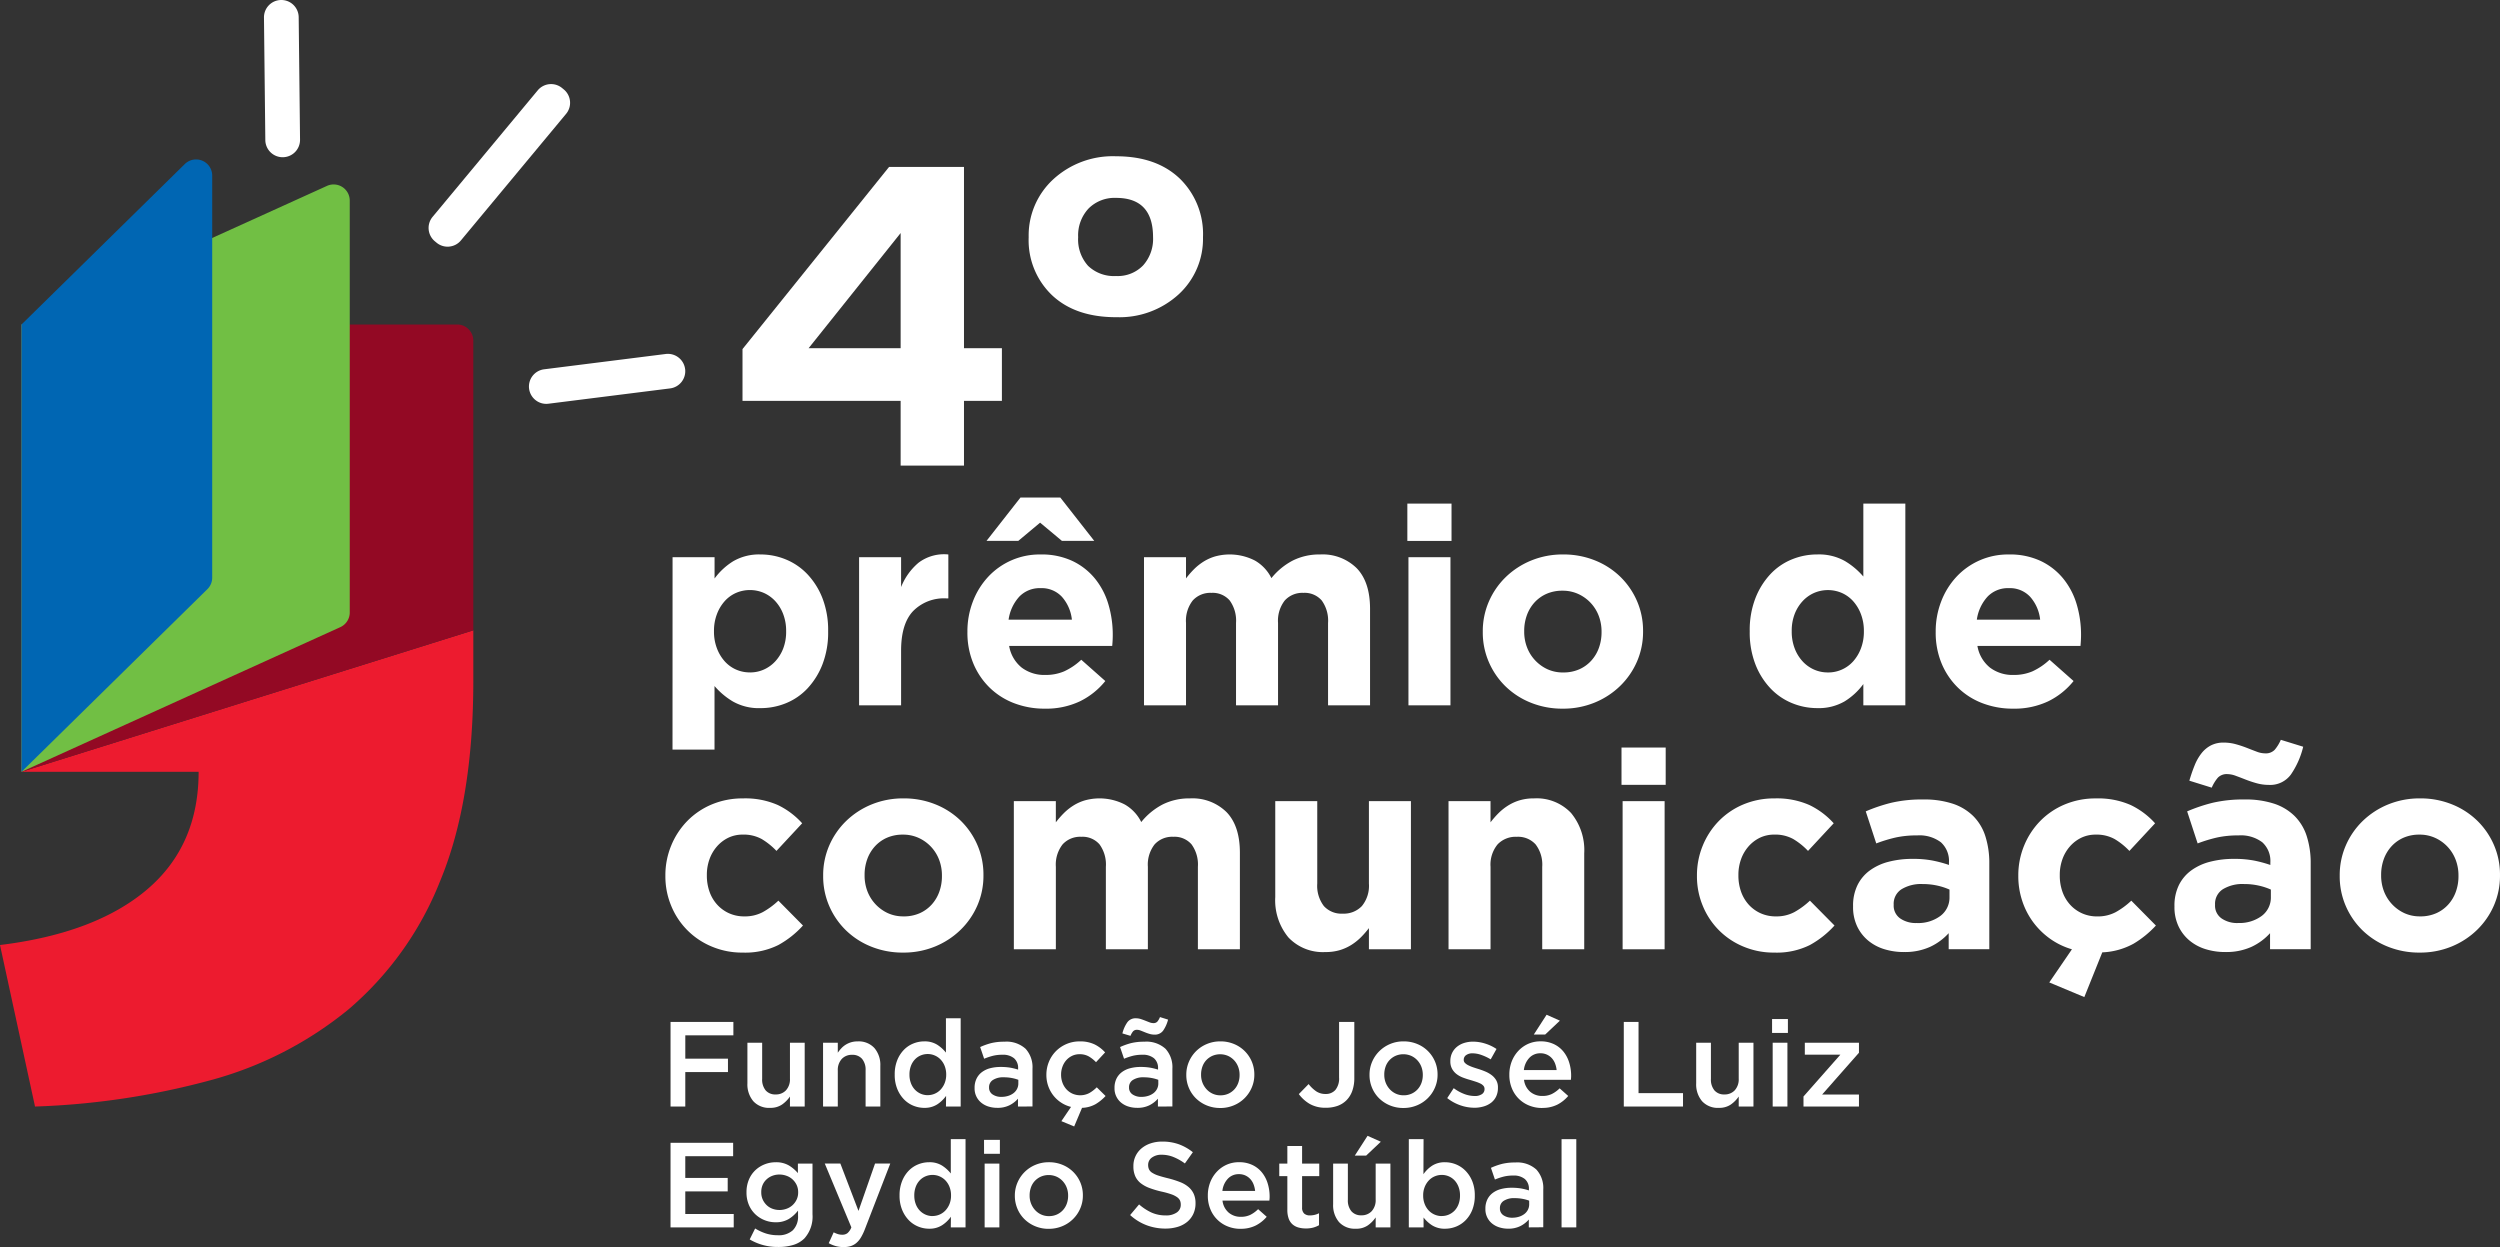 <svg xmlns="http://www.w3.org/2000/svg" xmlns:xlink="http://www.w3.org/1999/xlink" width="384.793" height="191.948" viewBox="0 0 384.793 191.948"><rect x="0" y="0" width="384.793" height="191.948" fill="#333333" stroke="none"/><defs><clipPath id="a"><rect width="384.793" height="191.948" fill="none"/></clipPath></defs><g clip-path="url(#a)"><path d="M30.572,118.795q0,11.382-7.945,18.121T0,145.454l5.39,24.861a117.824,117.824,0,0,0,26.984-4.043,56.821,56.821,0,0,0,21.287-10.927,50.194,50.194,0,0,0,14.092-19.76q5.1-12.282,5.1-30.843V97.017L3.312,118.795Z" fill="#ed1b2f"/><path d="M3.31,49.948v68.847L72.85,97.017V52.429a2.481,2.481,0,0,0-2.481-2.481Z" fill="#930924"/><path d="M52.375,96.53,3.31,118.795V49.948L50.324,28.614a2.48,2.48,0,0,1,3.508,2.258v63.4a2.482,2.482,0,0,1-1.457,2.259" fill="#71bf44"/><path d="M3.31,49.948,28.44,25.254a2.481,2.481,0,0,1,4.222,1.77V88.915a2.479,2.479,0,0,1-.743,1.769L3.312,118.795" fill="#0066b3"/><path d="M103.519,85.766h6.465v3.276a10.24,10.24,0,0,1,2.871-2.659,7.9,7.9,0,0,1,4.232-1.041,10.114,10.114,0,0,1,3.87.767,9.58,9.58,0,0,1,3.318,2.275,11.383,11.383,0,0,1,2.319,3.7,13.59,13.59,0,0,1,.871,5.04v.085a13.6,13.6,0,0,1-.871,5.041,11.558,11.558,0,0,1-2.3,3.7,9.377,9.377,0,0,1-3.3,2.276,10.235,10.235,0,0,1-3.913.767,8.114,8.114,0,0,1-4.276-1.021,11.383,11.383,0,0,1-2.829-2.381v9.782h-6.465ZM115.428,103.5a5.191,5.191,0,0,0,2.148-.447,5.361,5.361,0,0,0,1.765-1.276,6.191,6.191,0,0,0,1.213-1.977,7.136,7.136,0,0,0,.446-2.6v-.085a7.178,7.178,0,0,0-.446-2.574,6.141,6.141,0,0,0-1.213-2,5.35,5.35,0,0,0-1.765-1.276,5.384,5.384,0,0,0-4.3,0,5.114,5.114,0,0,0-1.744,1.276,6.344,6.344,0,0,0-1.19,2,7.158,7.158,0,0,0-.448,2.574v.085a7.149,7.149,0,0,0,.448,2.573,6.319,6.319,0,0,0,1.19,2,5.114,5.114,0,0,0,1.744,1.276,5.191,5.191,0,0,0,2.148.447" fill="#fff"/><path d="M132.229,85.766h6.465V90.36a9.467,9.467,0,0,1,2.68-3.743,6.518,6.518,0,0,1,4.593-1.276V92.1h-.34a6.662,6.662,0,0,0-5.083,1.956q-1.85,1.956-1.85,6.082v8.421h-6.465Z" fill="#fff"/><path d="M160.811,109.075a13.006,13.006,0,0,1-4.743-.85,10.985,10.985,0,0,1-3.785-2.425,11.191,11.191,0,0,1-2.487-3.722,12.329,12.329,0,0,1-.894-4.785v-.085a12.718,12.718,0,0,1,.83-4.594,11.669,11.669,0,0,1,2.317-3.783,10.819,10.819,0,0,1,8.124-3.488,11.1,11.1,0,0,1,4.934,1.021,10.033,10.033,0,0,1,3.467,2.741,11.384,11.384,0,0,1,2.041,3.956,16.383,16.383,0,0,1,.658,4.657c0,.256-.007.526-.02.808s-.036.581-.065.894H155.324a5.449,5.449,0,0,0,1.936,3.338,5.784,5.784,0,0,0,3.636,1.128,7.181,7.181,0,0,0,2.892-.553,9.8,9.8,0,0,0,2.638-1.787l3.7,3.276a11.475,11.475,0,0,1-3.912,3.125,12.139,12.139,0,0,1-5.4,1.128m-3.743-32.5h6.125l5.231,6.678h-4.975l-3.362-2.807-3.36,2.807h-4.89Zm7.912,18.8a6.3,6.3,0,0,0-1.531-3.509,4.244,4.244,0,0,0-3.276-1.34,4.347,4.347,0,0,0-3.3,1.319,6.62,6.62,0,0,0-1.636,3.53Z" fill="#fff"/><path d="M176.081,85.766h6.465v3.259a14.19,14.19,0,0,1,1.211-1.392,8.455,8.455,0,0,1,1.468-1.178,7.225,7.225,0,0,1,1.81-.814,8.493,8.493,0,0,1,6.125.642,6.364,6.364,0,0,1,2.531,2.7,10.387,10.387,0,0,1,3.317-2.72,9.126,9.126,0,0,1,4.167-.921,7.475,7.475,0,0,1,5.658,2.126q2.043,2.127,2.041,6.253v14.843H204.41V95.877a5.276,5.276,0,0,0-.978-3.458,3.462,3.462,0,0,0-2.808-1.167,3.649,3.649,0,0,0-2.871,1.167,5.049,5.049,0,0,0-1.041,3.458v12.686h-6.467V95.877a5.276,5.276,0,0,0-.977-3.458,3.457,3.457,0,0,0-2.808-1.167,3.652,3.652,0,0,0-2.871,1.167,5.049,5.049,0,0,0-1.041,3.458v12.686h-6.465Z" fill="#fff"/><path d="M216.615,77.514h6.8v5.742h-6.8Zm.17,8.252h6.465v22.8h-6.466Z" fill="#fff"/><path d="M240.517,109.075a12.871,12.871,0,0,1-4.89-.915,11.906,11.906,0,0,1-3.893-2.509,11.675,11.675,0,0,1-2.573-3.743,11.419,11.419,0,0,1-.935-4.615v-.085a11.423,11.423,0,0,1,.935-4.615,11.77,11.77,0,0,1,2.594-3.764,12.3,12.3,0,0,1,3.914-2.552,12.751,12.751,0,0,1,4.934-.936,12.885,12.885,0,0,1,4.892.915,11.944,11.944,0,0,1,3.892,2.509,11.721,11.721,0,0,1,2.574,3.743,11.443,11.443,0,0,1,.935,4.615v.085a11.439,11.439,0,0,1-.935,4.615,11.751,11.751,0,0,1-2.6,3.764,12.266,12.266,0,0,1-3.913,2.552,12.764,12.764,0,0,1-4.936.936m.086-5.572a5.991,5.991,0,0,0,2.488-.489,5.5,5.5,0,0,0,1.85-1.34,5.9,5.9,0,0,0,1.17-1.978,7.044,7.044,0,0,0,.4-2.4v-.085a6.774,6.774,0,0,0-.425-2.4,6.047,6.047,0,0,0-3.148-3.382,5.723,5.723,0,0,0-2.424-.51,6.007,6.007,0,0,0-2.488.489,5.522,5.522,0,0,0-1.851,1.34,5.913,5.913,0,0,0-1.169,1.978,7.049,7.049,0,0,0-.4,2.4v.085a6.726,6.726,0,0,0,.425,2.4,6.013,6.013,0,0,0,1.234,2,6.075,6.075,0,0,0,1.892,1.383,5.684,5.684,0,0,0,2.446.51" fill="#fff"/><path d="M279.691,108.99a10.124,10.124,0,0,1-3.871-.768,9.572,9.572,0,0,1-3.317-2.275,11.31,11.31,0,0,1-2.318-3.7,13.548,13.548,0,0,1-.872-5.04v-.085a13.548,13.548,0,0,1,.872-5.04,11.521,11.521,0,0,1,2.3-3.7,9.374,9.374,0,0,1,3.3-2.275,10.236,10.236,0,0,1,3.913-.768,8.123,8.123,0,0,1,4.276,1.021A11.426,11.426,0,0,1,286.8,88.74V77.511h6.465v31.052H286.8v-3.274a10.278,10.278,0,0,1-2.871,2.658,7.905,7.905,0,0,1-4.234,1.043m1.659-5.487a5.149,5.149,0,0,0,3.892-1.723,6.352,6.352,0,0,0,1.191-2,7.168,7.168,0,0,0,.446-2.573v-.085a7.178,7.178,0,0,0-.446-2.574,6.359,6.359,0,0,0-1.191-2,5.145,5.145,0,0,0-1.745-1.276,5.382,5.382,0,0,0-4.3,0,5.34,5.34,0,0,0-1.765,1.276,6.2,6.2,0,0,0-1.213,1.978,7.126,7.126,0,0,0-.446,2.594v.085a7.168,7.168,0,0,0,.446,2.573,6.135,6.135,0,0,0,1.213,2,5.35,5.35,0,0,0,1.765,1.276,5.191,5.191,0,0,0,2.148.447" fill="#fff"/><path d="M309.846,109.075a13,13,0,0,1-4.742-.85,10.98,10.98,0,0,1-3.786-2.425,11.225,11.225,0,0,1-2.488-3.722,12.346,12.346,0,0,1-.893-4.785v-.085a12.739,12.739,0,0,1,.83-4.594,11.669,11.669,0,0,1,2.317-3.783,10.815,10.815,0,0,1,8.124-3.488,11.1,11.1,0,0,1,4.934,1.021,10.033,10.033,0,0,1,3.467,2.741,11.42,11.42,0,0,1,2.042,3.956,16.383,16.383,0,0,1,.658,4.657c0,.256-.008.526-.022.808s-.035.581-.064.894H304.358a5.444,5.444,0,0,0,1.936,3.338,5.783,5.783,0,0,0,3.636,1.128,7.188,7.188,0,0,0,2.892-.553,9.818,9.818,0,0,0,2.638-1.787l3.7,3.276a11.469,11.469,0,0,1-3.913,3.125,12.155,12.155,0,0,1-5.4,1.128m4.167-13.7a6.3,6.3,0,0,0-1.531-3.509,4.242,4.242,0,0,0-3.276-1.34,4.345,4.345,0,0,0-3.3,1.319,6.623,6.623,0,0,0-1.638,3.53Z" fill="#fff"/><path d="M114.28,146.62a11.957,11.957,0,0,1-4.743-.936,11.451,11.451,0,0,1-6.231-6.274,11.787,11.787,0,0,1-.893-4.571v-.086a11.963,11.963,0,0,1,.893-4.594,11.826,11.826,0,0,1,2.467-3.783,11.483,11.483,0,0,1,3.764-2.552,12.191,12.191,0,0,1,4.828-.936,12.394,12.394,0,0,1,5.359,1.021,12.025,12.025,0,0,1,3.743,2.808l-3.956,4.253a10.587,10.587,0,0,0-2.275-1.829,5.732,5.732,0,0,0-2.914-.681,5.027,5.027,0,0,0-2.233.489,5.527,5.527,0,0,0-1.743,1.34,6.072,6.072,0,0,0-1.149,1.978,7.077,7.077,0,0,0-.4,2.4v.085a7.365,7.365,0,0,0,.4,2.467,5.832,5.832,0,0,0,1.17,2,5.54,5.54,0,0,0,1.829,1.34,5.616,5.616,0,0,0,2.382.489,5.819,5.819,0,0,0,2.828-.658,11.956,11.956,0,0,0,2.4-1.765l3.786,3.828a14.57,14.57,0,0,1-3.786,3,11.433,11.433,0,0,1-5.529,1.166" fill="#fff"/><path d="M138.992,146.62a12.876,12.876,0,0,1-4.891-.915,11.905,11.905,0,0,1-3.893-2.509,11.691,11.691,0,0,1-2.573-3.743,11.419,11.419,0,0,1-.935-4.615v-.085a11.423,11.423,0,0,1,.935-4.615,11.786,11.786,0,0,1,2.594-3.764,12.3,12.3,0,0,1,3.914-2.552,12.751,12.751,0,0,1,4.934-.936,12.885,12.885,0,0,1,4.892.915,11.954,11.954,0,0,1,3.892,2.509,11.7,11.7,0,0,1,2.573,3.743,11.424,11.424,0,0,1,.936,4.615v.085a11.424,11.424,0,0,1-.936,4.615,11.746,11.746,0,0,1-2.6,3.764,12.279,12.279,0,0,1-3.912,2.552,12.759,12.759,0,0,1-4.935.936m.085-5.572a5.991,5.991,0,0,0,2.488-.489,5.5,5.5,0,0,0,1.85-1.34,5.882,5.882,0,0,0,1.17-1.978,7.043,7.043,0,0,0,.4-2.4v-.086a6.774,6.774,0,0,0-.425-2.4,6.04,6.04,0,0,0-3.147-3.382,5.725,5.725,0,0,0-2.425-.51,6.007,6.007,0,0,0-2.488.489,5.5,5.5,0,0,0-1.85,1.34,5.9,5.9,0,0,0-1.17,1.978,7.077,7.077,0,0,0-.4,2.4v.085a6.736,6.736,0,0,0,.425,2.4,6.111,6.111,0,0,0,3.126,3.381,5.681,5.681,0,0,0,2.446.51" fill="#fff"/><path d="M156.047,123.311h6.465v3.259a14.067,14.067,0,0,1,1.212-1.392A8.456,8.456,0,0,1,165.192,124a7.149,7.149,0,0,1,1.809-.814,8.5,8.5,0,0,1,6.126.642,6.361,6.361,0,0,1,2.53,2.7,10.391,10.391,0,0,1,3.318-2.72,9.123,9.123,0,0,1,4.167-.921,7.471,7.471,0,0,1,5.657,2.126q2.042,2.127,2.042,6.25v14.845h-6.465V133.421a5.275,5.275,0,0,0-.978-3.459,3.461,3.461,0,0,0-2.808-1.166,3.653,3.653,0,0,0-2.871,1.166,5.052,5.052,0,0,0-1.041,3.459v12.686h-6.466V133.421a5.275,5.275,0,0,0-.978-3.459,3.458,3.458,0,0,0-2.807-1.166,3.653,3.653,0,0,0-2.871,1.166,5.052,5.052,0,0,0-1.041,3.459v12.686H156.05Z" fill="#fff"/><path d="M204.025,146.535a7.284,7.284,0,0,1-5.721-2.254,8.971,8.971,0,0,1-2.02-6.21V123.312h6.464V136a5.123,5.123,0,0,0,1.02,3.459,3.64,3.64,0,0,0,2.892,1.166,3.844,3.844,0,0,0,2.957-1.166A4.917,4.917,0,0,0,210.7,136V123.312h6.465v22.8H210.7v-3.26a13.967,13.967,0,0,1-1.212,1.393,8.456,8.456,0,0,1-1.468,1.178,7.26,7.26,0,0,1-1.786.814,7.549,7.549,0,0,1-2.211.3" fill="#fff"/><path d="M222.952,123.311h6.465v3.259a14.066,14.066,0,0,1,1.212-1.392A8.456,8.456,0,0,1,232.1,124a7.25,7.25,0,0,1,1.787-.814,7.483,7.483,0,0,1,2.211-.3,7.284,7.284,0,0,1,5.721,2.254,8.961,8.961,0,0,1,2.02,6.21v14.759h-6.465V133.423a5.115,5.115,0,0,0-1.021-3.458,3.636,3.636,0,0,0-2.892-1.167,3.838,3.838,0,0,0-2.956,1.167,4.919,4.919,0,0,0-1.085,3.458v12.686h-6.465Z" fill="#fff"/><path d="M249.578,115.06h6.8V120.8h-6.8Zm.17,8.251h6.465v22.8h-6.465Z" fill="#fff"/><path d="M273.056,146.62a11.949,11.949,0,0,1-4.742-.936,11.449,11.449,0,0,1-6.232-6.274,11.786,11.786,0,0,1-.892-4.571v-.086a11.962,11.962,0,0,1,.892-4.594,11.826,11.826,0,0,1,2.467-3.783,11.477,11.477,0,0,1,3.765-2.552,12.168,12.168,0,0,1,4.824-.936,12.4,12.4,0,0,1,5.36,1.021,12.036,12.036,0,0,1,3.743,2.808l-3.956,4.253a10.593,10.593,0,0,0-2.276-1.829,5.728,5.728,0,0,0-2.913-.681,5.027,5.027,0,0,0-2.233.489,5.543,5.543,0,0,0-1.744,1.34,6.087,6.087,0,0,0-1.148,1.978,7.077,7.077,0,0,0-.4,2.4v.085a7.366,7.366,0,0,0,.4,2.467,5.845,5.845,0,0,0,1.169,2,5.55,5.55,0,0,0,1.829,1.34,5.616,5.616,0,0,0,2.382.489,5.819,5.819,0,0,0,2.828-.658,11.915,11.915,0,0,0,2.4-1.765l3.785,3.828a14.545,14.545,0,0,1-3.785,3,11.439,11.439,0,0,1-5.527,1.166" fill="#fff"/><path d="M293.045,146.535a10.111,10.111,0,0,1-3.041-.446,7.153,7.153,0,0,1-2.488-1.34,6.422,6.422,0,0,1-1.68-2.193,6.9,6.9,0,0,1-.616-3v-.085a7.152,7.152,0,0,1,.68-3.234,6.2,6.2,0,0,1,1.893-2.255,8.5,8.5,0,0,1,2.892-1.34,14.489,14.489,0,0,1,3.721-.446,15.914,15.914,0,0,1,3.042.255,19.232,19.232,0,0,1,2.53.68v-.383a3.876,3.876,0,0,0-1.233-3.1,5.473,5.473,0,0,0-3.657-1.064,15.209,15.209,0,0,0-3.3.319,22.259,22.259,0,0,0-3,.915l-1.616-4.934a25.322,25.322,0,0,1,3.913-1.319,20.575,20.575,0,0,1,4.934-.511,13.98,13.98,0,0,1,4.572.658,8.127,8.127,0,0,1,3.125,1.893,7.667,7.667,0,0,1,1.872,3.125,13.488,13.488,0,0,1,.6,4.147V146.1h-6.252v-2.467a8.97,8.97,0,0,1-2.851,2.1,9.368,9.368,0,0,1-4.039.8M295,142.069a5.716,5.716,0,0,0,3.679-1.106,3.526,3.526,0,0,0,1.382-2.892V136.92a9.888,9.888,0,0,0-1.892-.615,10.217,10.217,0,0,0-2.233-.234,5.773,5.773,0,0,0-3.275.808,2.653,2.653,0,0,0-1.191,2.34v.085a2.391,2.391,0,0,0,.978,2.041,4.185,4.185,0,0,0,2.553.724Z" fill="#fff"/><path d="M315.419,151.213l3.487-5.1a11.2,11.2,0,0,1-3.381-1.637,11.674,11.674,0,0,1-2.594-2.552,11.528,11.528,0,0,1-1.68-3.276,12.023,12.023,0,0,1-.6-3.806v-.086a11.963,11.963,0,0,1,.893-4.594,11.806,11.806,0,0,1,2.467-3.781,11.455,11.455,0,0,1,3.764-2.553,12.173,12.173,0,0,1,4.828-.936,12.379,12.379,0,0,1,5.359,1.021,12.022,12.022,0,0,1,3.743,2.807l-3.955,4.253a10.618,10.618,0,0,0-2.276-1.829,5.731,5.731,0,0,0-2.914-.681,5.039,5.039,0,0,0-2.232.489,5.543,5.543,0,0,0-1.744,1.34,6.089,6.089,0,0,0-1.149,1.978,7.076,7.076,0,0,0-.4,2.4v.085a7.376,7.376,0,0,0,.4,2.468,5.852,5.852,0,0,0,1.17,2,5.509,5.509,0,0,0,4.211,1.829,5.818,5.818,0,0,0,2.828-.657,11.923,11.923,0,0,0,2.4-1.766l3.786,3.828a15.258,15.258,0,0,1-3.424,2.786,10.894,10.894,0,0,1-4.828,1.34l-2.765,6.885Z" fill="#fff"/><path d="M342.513,146.535a10.111,10.111,0,0,1-3.041-.446,7.154,7.154,0,0,1-2.488-1.34,6.409,6.409,0,0,1-1.68-2.193,6.89,6.89,0,0,1-.617-3v-.085a7.151,7.151,0,0,1,.68-3.234,6.221,6.221,0,0,1,1.893-2.255,8.5,8.5,0,0,1,2.893-1.34,14.489,14.489,0,0,1,3.721-.446,15.913,15.913,0,0,1,3.042.255,19.233,19.233,0,0,1,2.53.68v-.383a3.876,3.876,0,0,0-1.233-3.1,5.474,5.474,0,0,0-3.658-1.064,15.214,15.214,0,0,0-3.3.319,22.288,22.288,0,0,0-3,.915l-1.616-4.934a25.321,25.321,0,0,1,3.913-1.319,20.625,20.625,0,0,1,4.934-.511,13.98,13.98,0,0,1,4.572.658,8.127,8.127,0,0,1,3.125,1.893,7.645,7.645,0,0,1,1.872,3.125,13.487,13.487,0,0,1,.6,4.147V146.1H349.4v-2.467a8.969,8.969,0,0,1-2.851,2.1,9.374,9.374,0,0,1-4.041.8m-5.529-26.371a23.511,23.511,0,0,1,.829-2.4,7.438,7.438,0,0,1,1.064-1.85,4.46,4.46,0,0,1,1.445-1.191,4.2,4.2,0,0,1,1.936-.425,7,7,0,0,1,1.893.255,17.461,17.461,0,0,1,1.722.574q.809.319,1.489.574a3.646,3.646,0,0,0,1.276.256,1.9,1.9,0,0,0,1.467-.532,6.018,6.018,0,0,0,.957-1.553l3.445,1.064a12.894,12.894,0,0,1-1.892,4.276,3.938,3.938,0,0,1-3.382,1.6,7.035,7.035,0,0,1-1.892-.256,17.292,17.292,0,0,1-1.722-.574q-.81-.319-1.511-.575a3.768,3.768,0,0,0-1.254-.255,1.9,1.9,0,0,0-1.468.532,6.012,6.012,0,0,0-.957,1.552Zm7.486,21.9a5.716,5.716,0,0,0,3.679-1.106,3.529,3.529,0,0,0,1.382-2.892V136.92a9.858,9.858,0,0,0-1.893-.617,10.217,10.217,0,0,0-2.233-.234,5.773,5.773,0,0,0-3.275.808,2.654,2.654,0,0,0-1.191,2.339v.085a2.387,2.387,0,0,0,.979,2.042,4.183,4.183,0,0,0,2.554.726Z" fill="#fff"/><path d="M372.414,146.62a12.876,12.876,0,0,1-4.891-.915,11.905,11.905,0,0,1-3.893-2.509,11.675,11.675,0,0,1-2.573-3.743,11.419,11.419,0,0,1-.935-4.615v-.085a11.422,11.422,0,0,1,.935-4.615,11.77,11.77,0,0,1,2.594-3.764,12.3,12.3,0,0,1,3.914-2.552,12.751,12.751,0,0,1,4.934-.936,12.885,12.885,0,0,1,4.892.915,11.944,11.944,0,0,1,3.892,2.509,11.7,11.7,0,0,1,2.574,3.743,11.443,11.443,0,0,1,.935,4.615v.085a11.44,11.44,0,0,1-.935,4.615,11.762,11.762,0,0,1-2.6,3.764,12.272,12.272,0,0,1-3.913,2.552,12.756,12.756,0,0,1-4.935.936m.085-5.572a5.991,5.991,0,0,0,2.488-.489,5.5,5.5,0,0,0,1.85-1.34,5.882,5.882,0,0,0,1.17-1.978,7.043,7.043,0,0,0,.4-2.4v-.086a6.775,6.775,0,0,0-.425-2.4,6.038,6.038,0,0,0-3.148-3.382,5.72,5.72,0,0,0-2.424-.51,6.007,6.007,0,0,0-2.488.489,5.5,5.5,0,0,0-1.85,1.34,5.9,5.9,0,0,0-1.17,1.978,7.048,7.048,0,0,0-.4,2.4v.085a6.736,6.736,0,0,0,.425,2.4,6.111,6.111,0,0,0,3.126,3.381,5.681,5.681,0,0,0,2.446.51" fill="#fff"/><path d="M103.208,157.294h9.672v2.065h-7.4v3.59h6.566v2.064h-6.568v5.3h-2.269Z" fill="#fff"/><path d="M118.525,170.519a3.265,3.265,0,0,1-2.577-1.023,4,4,0,0,1-.909-2.753v-6.25h2.27v5.568a2.609,2.609,0,0,0,.543,1.772,1.936,1.936,0,0,0,1.54.621,2.087,2.087,0,0,0,1.586-.64,2.494,2.494,0,0,0,.609-1.791v-5.53h2.269v9.821h-2.269v-1.54A4.825,4.825,0,0,1,120.381,170a3.117,3.117,0,0,1-1.856.516" fill="#fff"/><path d="M126.682,160.493h2.269v1.541a5.563,5.563,0,0,1,.529-.666,3.351,3.351,0,0,1,2.532-1.078,3.262,3.262,0,0,1,2.576,1.023,3.988,3.988,0,0,1,.91,2.753v6.25H133.23v-5.567a2.608,2.608,0,0,0-.544-1.772,1.935,1.935,0,0,0-1.54-.622,2.085,2.085,0,0,0-1.585.64,2.5,2.5,0,0,0-.609,1.791v5.53h-2.269Z" fill="#fff"/><path d="M142.269,170.519a4.429,4.429,0,0,1-1.693-.335,4.235,4.235,0,0,1-1.45-.986,4.97,4.97,0,0,1-1.023-1.6,5.663,5.663,0,0,1-.391-2.176v-.038a5.8,5.8,0,0,1,.38-2.176,4.859,4.859,0,0,1,1.012-1.6,4.211,4.211,0,0,1,1.456-.987,4.487,4.487,0,0,1,1.7-.335,3.6,3.6,0,0,1,2,.521,5.5,5.5,0,0,1,1.336,1.209v-5.283h2.269v13.579H145.6l.019-1.637a5.11,5.11,0,0,1-1.349,1.3,3.524,3.524,0,0,1-2,.541m.53-1.953a2.708,2.708,0,0,0,1.984-.865,3.188,3.188,0,0,0,.621-1,3.415,3.415,0,0,0,.232-1.284v-.037a3.506,3.506,0,0,0-.232-1.293,3.077,3.077,0,0,0-.621-.995,2.757,2.757,0,0,0-.908-.632,2.7,2.7,0,0,0-1.076-.224,2.763,2.763,0,0,0-1.084.215,2.614,2.614,0,0,0-.9.623,2.928,2.928,0,0,0-.611,1,3.664,3.664,0,0,0-.223,1.311v.037a3.61,3.61,0,0,0,.223,1.293,2.9,2.9,0,0,0,.611,1,2.746,2.746,0,0,0,.9.633A2.677,2.677,0,0,0,142.8,168.566Z" fill="#fff"/><path d="M156.685,170.315v-1.209a4.193,4.193,0,0,1-1.283,1,4.033,4.033,0,0,1-1.9.409,4.5,4.5,0,0,1-1.339-.195,3.3,3.3,0,0,1-1.106-.577,2.8,2.8,0,0,1-1.051-2.26v-.037a3.17,3.17,0,0,1,.3-1.422,2.761,2.761,0,0,1,.827-1.005,3.612,3.612,0,0,1,1.265-.6,6.135,6.135,0,0,1,1.59-.195,8.74,8.74,0,0,1,1.516.109,9.349,9.349,0,0,1,1.2.3v-.186a1.957,1.957,0,0,0-.623-1.562,2.663,2.663,0,0,0-1.795-.54,5.96,5.96,0,0,0-1.488.168,9.721,9.721,0,0,0-1.321.446l-.614-1.8a10.461,10.461,0,0,1,1.675-.6,8.335,8.335,0,0,1,2.064-.223,4.363,4.363,0,0,1,3.255,1.089,4.2,4.2,0,0,1,1.061,3.059v5.822Zm.055-4.112a5.746,5.746,0,0,0-1.014-.279,6.664,6.664,0,0,0-1.237-.11,2.9,2.9,0,0,0-1.655.409,1.285,1.285,0,0,0-.6,1.117v.037a1.22,1.22,0,0,0,.548,1.078,2.333,2.333,0,0,0,1.348.372,3.381,3.381,0,0,0,1.033-.149,2.632,2.632,0,0,0,.827-.418,1.892,1.892,0,0,0,.548-.651,1.813,1.813,0,0,0,.2-.846Z" fill="#fff"/><path d="M163.363,172.565l1.488-2.193a4.825,4.825,0,0,1-1.535-.67,5,5,0,0,1-1.2-1.106,5.123,5.123,0,0,1-.778-1.442,5.055,5.055,0,0,1-.281-1.693v-.037a5.175,5.175,0,0,1,.383-1.981,5.042,5.042,0,0,1,1.069-1.636,5.111,5.111,0,0,1,1.624-1.107,5.048,5.048,0,0,1,2.038-.41,5.12,5.12,0,0,1,2.316.466,5.45,5.45,0,0,1,1.609,1.227l-1.4,1.507a5.215,5.215,0,0,0-1.107-.884,2.809,2.809,0,0,0-1.441-.344,2.573,2.573,0,0,0-1.135.251,2.824,2.824,0,0,0-.893.67,3.087,3.087,0,0,0-.586.995,3.462,3.462,0,0,0-.214,1.209v.037a3.5,3.5,0,0,0,.214,1.228,3.044,3.044,0,0,0,.6,1,2.881,2.881,0,0,0,.932.679,3,3,0,0,0,2.6-.093,5.387,5.387,0,0,0,1.144-.883l1.358,1.339a6.927,6.927,0,0,1-1.525,1.246,4.571,4.571,0,0,1-2.1.577l-1.209,2.864Z" fill="#fff"/><path d="M178.224,170.315v-1.209a4.208,4.208,0,0,1-1.283,1,4.044,4.044,0,0,1-1.9.409,4.5,4.5,0,0,1-1.34-.195,3.3,3.3,0,0,1-1.106-.577,2.8,2.8,0,0,1-1.051-2.26v-.037a3.177,3.177,0,0,1,.3-1.423,2.766,2.766,0,0,1,.827-1,3.612,3.612,0,0,1,1.265-.6,6.174,6.174,0,0,1,1.59-.2,8.848,8.848,0,0,1,1.516.11,9.349,9.349,0,0,1,1.2.3v-.186a1.954,1.954,0,0,0-.623-1.563,2.672,2.672,0,0,0-1.8-.539,5.963,5.963,0,0,0-1.487.168,9.721,9.721,0,0,0-1.321.446l-.614-1.8a10.45,10.45,0,0,1,1.674-.6,8.348,8.348,0,0,1,2.065-.223,4.367,4.367,0,0,1,3.255,1.088,4.2,4.2,0,0,1,1.06,3.06v5.822Zm-5.468-11.254a5.12,5.12,0,0,1,.772-1.729,1.553,1.553,0,0,1,1.311-.6,2.463,2.463,0,0,1,.762.121q.372.122.717.261t.641.251a1.593,1.593,0,0,0,.558.11.792.792,0,0,0,.614-.224,2.505,2.505,0,0,0,.409-.706l1.246.39a5.171,5.171,0,0,1-.771,1.712,1.555,1.555,0,0,1-1.312.6,2.621,2.621,0,0,1-.762-.11,6.929,6.929,0,0,1-.716-.251q-.344-.141-.652-.26a1.516,1.516,0,0,0-.548-.121.791.791,0,0,0-.614.223,2.559,2.559,0,0,0-.409.707Zm5.524,7.143a5.747,5.747,0,0,0-1.014-.279,6.664,6.664,0,0,0-1.237-.11,2.9,2.9,0,0,0-1.655.409,1.285,1.285,0,0,0-.595,1.117v.037a1.22,1.22,0,0,0,.548,1.078,2.331,2.331,0,0,0,1.348.372,3.381,3.381,0,0,0,1.033-.149,2.649,2.649,0,0,0,.828-.418,1.915,1.915,0,0,0,.548-.651,1.838,1.838,0,0,0,.2-.846Z" fill="#fff"/><path d="M187.8,170.538a5.344,5.344,0,0,1-2.074-.4,5.15,5.15,0,0,1-1.655-1.088,4.942,4.942,0,0,1-1.089-1.619,5.04,5.04,0,0,1-.39-1.973v-.038a4.97,4.97,0,0,1,.4-1.99,5.126,5.126,0,0,1,2.752-2.734,5.252,5.252,0,0,1,2.092-.409,5.361,5.361,0,0,1,2.093.4,5.031,5.031,0,0,1,3.135,4.7v.037a4.946,4.946,0,0,1-.4,1.974,5.095,5.095,0,0,1-2.761,2.734,5.339,5.339,0,0,1-2.1.41m.037-1.953a2.912,2.912,0,0,0,1.23-.251,2.87,2.87,0,0,0,.932-.679,2.95,2.95,0,0,0,.591-.995,3.528,3.528,0,0,0,.2-1.2v-.037a3.407,3.407,0,0,0-.22-1.228,3.094,3.094,0,0,0-.619-1,2.978,2.978,0,0,0-.943-.679,3.047,3.047,0,0,0-2.422,0,2.945,2.945,0,0,0-.932.669,2.844,2.844,0,0,0-.591.995,3.611,3.611,0,0,0-.2,1.209v.038a3.315,3.315,0,0,0,.219,1.218,3.207,3.207,0,0,0,.62,1,2.893,2.893,0,0,0,.943.689,2.824,2.824,0,0,0,1.191.251" fill="#fff"/><path d="M204.079,170.5a4.8,4.8,0,0,1-2.512-.6,5.577,5.577,0,0,1-1.655-1.5l1.507-1.543a5.235,5.235,0,0,0,1.181,1.125,2.55,2.55,0,0,0,1.441.4,1.932,1.932,0,0,0,1.5-.623,2.8,2.8,0,0,0,.567-1.925v-8.538h2.344v8.593a5.834,5.834,0,0,1-.317,2.029,3.922,3.922,0,0,1-.892,1.432,3.7,3.7,0,0,1-1.377.865,5.236,5.236,0,0,1-1.785.286" fill="#fff"/><path d="M216,170.538a5.341,5.341,0,0,1-2.074-.4,5.15,5.15,0,0,1-1.655-1.088,4.9,4.9,0,0,1-1.089-1.619,5.039,5.039,0,0,1-.39-1.973v-.038a4.97,4.97,0,0,1,.4-1.99,5.147,5.147,0,0,1,1.1-1.627,5.238,5.238,0,0,1,3.748-1.516,5.36,5.36,0,0,1,2.092.4,5.022,5.022,0,0,1,2.744,2.715,5.008,5.008,0,0,1,.39,1.981v.037a4.944,4.944,0,0,1-.4,1.974,5.1,5.1,0,0,1-2.762,2.734,5.331,5.331,0,0,1-2.1.41m.037-1.953a2.9,2.9,0,0,0,1.229-.251,2.86,2.86,0,0,0,.932-.679,2.95,2.95,0,0,0,.592-.995,3.528,3.528,0,0,0,.2-1.2v-.037a3.409,3.409,0,0,0-.222-1.228,3.086,3.086,0,0,0-.62-1,2.947,2.947,0,0,0-.942-.679,3.047,3.047,0,0,0-2.422,0,2.919,2.919,0,0,0-.932.669,2.837,2.837,0,0,0-.592.995,3.611,3.611,0,0,0-.2,1.209v.038a3.315,3.315,0,0,0,.219,1.218,3.223,3.223,0,0,0,.619,1,2.914,2.914,0,0,0,.943.689,2.812,2.812,0,0,0,1.2.251" fill="#fff"/><path d="M226.921,170.5a6.537,6.537,0,0,1-2.15-.376,6.846,6.846,0,0,1-2.018-1.109l1-1.528a6.573,6.573,0,0,0,1.627.9,4.575,4.575,0,0,0,1.59.307,1.9,1.9,0,0,0,1.125-.288.9.9,0,0,0,.4-.768V167.6a.716.716,0,0,0-.176-.482,1.5,1.5,0,0,0-.485-.353,5.627,5.627,0,0,0-.706-.279c-.266-.086-.542-.173-.828-.259q-.54-.148-1.088-.353a3.993,3.993,0,0,1-.987-.528,2.65,2.65,0,0,1-.712-.808,2.341,2.341,0,0,1-.28-1.188v-.037a2.815,2.815,0,0,1,.27-1.244,2.778,2.778,0,0,1,.744-.946,3.33,3.33,0,0,1,1.116-.594,4.5,4.5,0,0,1,1.367-.2,6.181,6.181,0,0,1,1.879.3,6.683,6.683,0,0,1,1.73.826l-.895,1.6a7.544,7.544,0,0,0-1.433-.679,4.114,4.114,0,0,0-1.339-.251,1.629,1.629,0,0,0-1.014.278.855.855,0,0,0-.363.705v.038a.643.643,0,0,0,.186.454,1.853,1.853,0,0,0,.493.353,5.679,5.679,0,0,0,.707.3c.266.093.543.183.828.269q.538.165,1.078.39a4.49,4.49,0,0,1,.977.548,2.736,2.736,0,0,1,.716.788,2.159,2.159,0,0,1,.279,1.133v.037a3.06,3.06,0,0,1-.279,1.355,2.656,2.656,0,0,1-.772.956,3.477,3.477,0,0,1-1.161.575,5.135,5.135,0,0,1-1.431.2" fill="#fff"/><path d="M237.355,170.537a5.21,5.21,0,0,1-1.981-.372,4.742,4.742,0,0,1-2.67-2.65,5.36,5.36,0,0,1-.39-2.074V165.4a5.564,5.564,0,0,1,.353-1.99,5.049,5.049,0,0,1,1-1.628,4.712,4.712,0,0,1,1.515-1.1,4.605,4.605,0,0,1,1.935-.4,4.671,4.671,0,0,1,2.055.428,4.225,4.225,0,0,1,1.47,1.151,5.026,5.026,0,0,1,.883,1.684,6.765,6.765,0,0,1,.3,2.018c0,.1,0,.2-.01.307s-.015.213-.027.325h-7.217a2.865,2.865,0,0,0,.958,1.851,2.83,2.83,0,0,0,1.869.642,3.3,3.3,0,0,0,1.451-.3,4.727,4.727,0,0,0,1.206-.874l1.321,1.172a5.443,5.443,0,0,1-1.683,1.34,5.044,5.044,0,0,1-2.332.5m2.232-5.822a3.89,3.89,0,0,0-.242-1.013,2.588,2.588,0,0,0-.5-.819,2.4,2.4,0,0,0-.753-.548,2.34,2.34,0,0,0-1-.205,2.268,2.268,0,0,0-1.72.717,3.223,3.223,0,0,0-.828,1.869Zm-1.544-8.519,2.046.913-2.269,2.138h-1.748Z" fill="#fff"/><path d="M249.929,157.294H252.2V168.25h6.845v2.064h-9.114Z" fill="#fff"/><path d="M264.557,170.519a3.268,3.268,0,0,1-2.577-1.023,3.991,3.991,0,0,1-.908-2.753v-6.25h2.268v5.568a2.609,2.609,0,0,0,.545,1.772,1.932,1.932,0,0,0,1.539.621,2.087,2.087,0,0,0,1.586-.64,2.5,2.5,0,0,0,.609-1.791v-5.53h2.269v9.821h-2.269v-1.54A4.824,4.824,0,0,1,266.413,170a3.116,3.116,0,0,1-1.856.516" fill="#fff"/><path d="M272.752,156.848h2.437v2.138h-2.437Zm.093,3.645h2.269v9.821h-2.269Z" fill="#fff"/><path d="M277.588,168.771l5.673-6.436h-5.468v-1.842h8.333v1.544l-5.673,6.436h5.673v1.842h-8.537Z" fill="#fff"/><path d="M103.208,175.895h9.635v2.065h-7.366v3.348h6.529v2.065h-6.529v3.478h7.456v2.064h-9.728Z" fill="#fff"/><path d="M119.782,191.928a8.362,8.362,0,0,1-4.39-1.159l.837-1.687a7.6,7.6,0,0,0,1.637.764,5.983,5.983,0,0,0,1.86.278,3.2,3.2,0,0,0,2.306-.767,2.987,2.987,0,0,0,.8-2.262v-.768a5.267,5.267,0,0,1-1.432,1.3,3.811,3.811,0,0,1-2.028.5,4.5,4.5,0,0,1-1.674-.316,4.438,4.438,0,0,1-1.426-.9,4.319,4.319,0,0,1-1-1.442,4.809,4.809,0,0,1-.372-1.935V183.5a4.885,4.885,0,0,1,.372-1.943,4.282,4.282,0,0,1,1-1.451,4.437,4.437,0,0,1,1.433-.9,4.557,4.557,0,0,1,1.664-.315,3.887,3.887,0,0,1,2.056.493,5.577,5.577,0,0,1,1.385,1.181v-1.469h2.248v7.816a5.019,5.019,0,0,1-1.246,3.7,4.1,4.1,0,0,1-1.683.995,7.706,7.706,0,0,1-2.347.323m.186-5.691a3.186,3.186,0,0,0,1.106-.195,2.726,2.726,0,0,0,.921-.558,2.787,2.787,0,0,0,.624-.856,2.538,2.538,0,0,0,.232-1.088V183.5a2.573,2.573,0,0,0-.232-1.106,2.788,2.788,0,0,0-.624-.856,2.7,2.7,0,0,0-.921-.557,3.16,3.16,0,0,0-1.106-.2,2.973,2.973,0,0,0-1.1.2,2.738,2.738,0,0,0-.884.548,2.488,2.488,0,0,0-.6.846,2.77,2.77,0,0,0-.213,1.107v.037a2.651,2.651,0,0,0,.223,1.107,2.791,2.791,0,0,0,.6.856,2.552,2.552,0,0,0,.884.558A3.033,3.033,0,0,0,119.968,186.237Z" fill="#fff"/><path d="M129.882,191.947a4.558,4.558,0,0,1-1.257-.158,5.44,5.44,0,0,1-1.069-.439l.762-1.674a3.875,3.875,0,0,0,.642.269,2.242,2.242,0,0,0,.679.1,1.28,1.28,0,0,0,.8-.242,2.218,2.218,0,0,0,.6-.893l-4.093-9.821h2.4l2.791,7.292,2.548-7.292h2.344l-3.907,10.1a8.207,8.207,0,0,1-.613,1.283,3.366,3.366,0,0,1-.707.847,2.534,2.534,0,0,1-.856.474,3.457,3.457,0,0,1-1.059.151" fill="#fff"/><path d="M143.014,189.12a4.41,4.41,0,0,1-1.693-.335,4.249,4.249,0,0,1-1.451-.986,5,5,0,0,1-1.023-1.6,5.706,5.706,0,0,1-.391-2.177v-.036a5.82,5.82,0,0,1,.384-2.177,4.861,4.861,0,0,1,1.011-1.6,4.215,4.215,0,0,1,1.457-.987,4.486,4.486,0,0,1,1.7-.334,3.6,3.6,0,0,1,2,.52,5.5,5.5,0,0,1,1.336,1.21v-5.283h2.269v13.578h-2.269l.018-1.637a5.06,5.06,0,0,1-1.348,1.3,3.519,3.519,0,0,1-2,.542m.53-1.953a2.7,2.7,0,0,0,1.075-.223,2.668,2.668,0,0,0,.909-.642,3.206,3.206,0,0,0,.621-.995,3.415,3.415,0,0,0,.231-1.284v-.036a3.481,3.481,0,0,0-.231-1.293,3.056,3.056,0,0,0-.621-.995,2.738,2.738,0,0,0-.909-.633,2.686,2.686,0,0,0-1.075-.223,2.788,2.788,0,0,0-1.085.214,2.647,2.647,0,0,0-.9.623,2.95,2.95,0,0,0-.612,1,3.686,3.686,0,0,0-.222,1.312v.036a3.631,3.631,0,0,0,.222,1.293,2.915,2.915,0,0,0,.612,1,2.738,2.738,0,0,0,.9.633,2.682,2.682,0,0,0,1.085.223" fill="#fff"/><path d="M151.459,175.45H153.9v2.138h-2.436Zm.093,3.646h2.269v9.821h-2.269Z" fill="#fff"/><path d="M161.41,189.138a5.3,5.3,0,0,1-2.073-.4,5.15,5.15,0,0,1-1.655-1.088,4.9,4.9,0,0,1-1.089-1.618,5.064,5.064,0,0,1-.391-1.974v-.037a4.985,4.985,0,0,1,.4-1.99,5.12,5.12,0,0,1,2.751-2.734,5.26,5.26,0,0,1,2.093-.409,5.377,5.377,0,0,1,2.092.4A5.031,5.031,0,0,1,166.283,182a5.008,5.008,0,0,1,.39,1.981v.037a4.945,4.945,0,0,1-.4,1.974,5.1,5.1,0,0,1-2.762,2.734,5.339,5.339,0,0,1-2.1.41m.038-1.953a2.9,2.9,0,0,0,1.229-.251,2.86,2.86,0,0,0,.932-.679,2.933,2.933,0,0,0,.592-1,3.551,3.551,0,0,0,.2-1.2v-.037a3.406,3.406,0,0,0-.219-1.228,3.1,3.1,0,0,0-.62-1,2.951,2.951,0,0,0-.943-.679,3.044,3.044,0,0,0-2.421,0,2.933,2.933,0,0,0-.932.669,2.824,2.824,0,0,0-.591,1,3.63,3.63,0,0,0-.2,1.209v.037a3.312,3.312,0,0,0,.22,1.218,3.239,3.239,0,0,0,.619,1.005,2.9,2.9,0,0,0,.943.688,2.825,2.825,0,0,0,1.191.248Z" fill="#fff"/><path d="M179.378,189.1a8.2,8.2,0,0,1-2.883-.512,7.871,7.871,0,0,1-2.548-1.571l1.376-1.637a7.993,7.993,0,0,0,1.918,1.255,5.272,5.272,0,0,0,2.193.439,2.837,2.837,0,0,0,1.684-.447,1.393,1.393,0,0,0,.623-1.19V185.4a1.519,1.519,0,0,0-.121-.624,1.353,1.353,0,0,0-.448-.511,3.511,3.511,0,0,0-.894-.446,12.716,12.716,0,0,0-1.483-.409,14.568,14.568,0,0,1-1.855-.549,5.027,5.027,0,0,1-1.362-.744,2.874,2.874,0,0,1-.839-1.069,3.646,3.646,0,0,1-.289-1.525v-.038a3.491,3.491,0,0,1,1.242-2.725,4.268,4.268,0,0,1,1.4-.772,5.487,5.487,0,0,1,1.784-.279,7.459,7.459,0,0,1,2.577.418,7.667,7.667,0,0,1,2.148,1.219l-1.227,1.73a8.013,8.013,0,0,0-1.768-.995,4.792,4.792,0,0,0-1.767-.345,2.447,2.447,0,0,0-1.562.447,1.358,1.358,0,0,0-.558,1.1v.037a1.564,1.564,0,0,0,.131.658,1.27,1.27,0,0,0,.475.521,4.063,4.063,0,0,0,.951.439q.606.2,1.539.427a14.82,14.82,0,0,1,1.818.577,4.53,4.53,0,0,1,1.316.772,3.063,3.063,0,0,1,.792,1.06,3.42,3.42,0,0,1,.271,1.4v.037a3.8,3.8,0,0,1-.342,1.636,3.492,3.492,0,0,1-.95,1.228,4.182,4.182,0,0,1-1.463.763,6.443,6.443,0,0,1-1.877.261" fill="#fff"/><path d="M190.947,189.138a5.225,5.225,0,0,1-1.981-.372,4.756,4.756,0,0,1-2.67-2.651,5.353,5.353,0,0,1-.39-2.074V184a5.563,5.563,0,0,1,.353-1.99,5.006,5.006,0,0,1,1-1.627,4.657,4.657,0,0,1,1.515-1.1,4.593,4.593,0,0,1,1.935-.4,4.657,4.657,0,0,1,2.055.428,4.213,4.213,0,0,1,1.47,1.151,5.012,5.012,0,0,1,.883,1.683,6.772,6.772,0,0,1,.3,2.019c0,.1,0,.2-.01.307s-.015.213-.027.325h-7.217a2.861,2.861,0,0,0,.958,1.851,2.824,2.824,0,0,0,1.869.642,3.292,3.292,0,0,0,1.45-.3,4.7,4.7,0,0,0,1.207-.877l1.321,1.172a5.447,5.447,0,0,1-1.684,1.339,5.041,5.041,0,0,1-2.331.507m2.232-5.822a3.9,3.9,0,0,0-.242-1.014,2.6,2.6,0,0,0-.5-.818,2.374,2.374,0,0,0-.753-.548,2.318,2.318,0,0,0-.995-.205,2.263,2.263,0,0,0-1.72.717,3.226,3.226,0,0,0-.828,1.869Z" fill="#fff"/><path d="M200.991,189.082a4.172,4.172,0,0,1-1.139-.149,2.321,2.321,0,0,1-.91-.483,2.157,2.157,0,0,1-.591-.884,3.917,3.917,0,0,1-.206-1.367v-5.171H196.9v-1.934h1.246v-2.7h2.269v2.7h2.642v1.934h-2.642v4.818a1.219,1.219,0,0,0,.317.939,1.274,1.274,0,0,0,.893.288,3.085,3.085,0,0,0,1.394-.334v1.841a3.869,3.869,0,0,1-.911.372,4.328,4.328,0,0,1-1.116.13" fill="#fff"/><path d="M208.682,189.119A3.268,3.268,0,0,1,206.1,188.1a3.993,3.993,0,0,1-.908-2.753v-6.251h2.268v5.567a2.6,2.6,0,0,0,.545,1.772,1.934,1.934,0,0,0,1.539.623,2.092,2.092,0,0,0,1.586-.641,2.5,2.5,0,0,0,.609-1.79v-5.531h2.269v9.821H211.74v-1.54a4.825,4.825,0,0,1-1.206,1.229,3.113,3.113,0,0,1-1.852.516m1.809-14.3,2.04.911-2.262,2.138h-1.744Z" fill="#fff"/><path d="M222.431,189.12a3.615,3.615,0,0,1-2.005-.52,5.176,5.176,0,0,1-1.316-1.21v1.525h-2.269V175.337h2.269l-.019,5.394a4.9,4.9,0,0,1,1.34-1.311,3.527,3.527,0,0,1,1.99-.53,4.447,4.447,0,0,1,1.693.334,4.36,4.36,0,0,1,1.46.987,4.933,4.933,0,0,1,1.033,1.6,5.685,5.685,0,0,1,.389,2.177v.036a5.823,5.823,0,0,1-.379,2.177,4.815,4.815,0,0,1-1.021,1.6,4.345,4.345,0,0,1-1.466.987,4.483,4.483,0,0,1-1.7.332m-.513-1.953a2.7,2.7,0,0,0,1.088-.223,2.751,2.751,0,0,0,.893-.623,2.918,2.918,0,0,0,.6-.987,3.669,3.669,0,0,0,.223-1.312v-.037a3.61,3.61,0,0,0-.223-1.293,3.048,3.048,0,0,0-.6-.995,2.679,2.679,0,0,0-1.981-.856,2.777,2.777,0,0,0-1.1.223,2.685,2.685,0,0,0-.911.642,3.175,3.175,0,0,0-.623,1,3.377,3.377,0,0,0-.232,1.284v.037a3.46,3.46,0,0,0,.232,1.292,3.038,3.038,0,0,0,.623,1,2.776,2.776,0,0,0,2.007.857Z" fill="#fff"/><path d="M235.309,188.915v-1.209a4.193,4.193,0,0,1-1.283,1,4.044,4.044,0,0,1-1.9.409,4.5,4.5,0,0,1-1.34-.2,3.294,3.294,0,0,1-1.106-.576,2.8,2.8,0,0,1-1.051-2.26v-.037a3.19,3.19,0,0,1,.3-1.426,2.766,2.766,0,0,1,.827-1,3.612,3.612,0,0,1,1.265-.6,6.179,6.179,0,0,1,1.59-.2,8.847,8.847,0,0,1,1.516.11,9.184,9.184,0,0,1,1.2.3v-.187a1.957,1.957,0,0,0-.623-1.562,2.673,2.673,0,0,0-1.8-.54,6,6,0,0,0-1.487.168,9.78,9.78,0,0,0-1.322.446l-.613-1.8a10.349,10.349,0,0,1,1.674-.6,8.249,8.249,0,0,1,2.065-.223,4.363,4.363,0,0,1,3.255,1.088,4.2,4.2,0,0,1,1.06,3.06v5.821Zm.055-4.112a5.833,5.833,0,0,0-1.014-.279,6.664,6.664,0,0,0-1.237-.11,2.9,2.9,0,0,0-1.655.409,1.285,1.285,0,0,0-.595,1.117v.037a1.223,1.223,0,0,0,.548,1.079,2.339,2.339,0,0,0,1.348.371,3.381,3.381,0,0,0,1.033-.149,2.649,2.649,0,0,0,.828-.418,1.915,1.915,0,0,0,.548-.651,1.824,1.824,0,0,0,.2-.846Z" fill="#fff"/><rect width="2.269" height="13.579" transform="translate(240.35 175.337)" fill="#fff"/><path d="M43.3,0h-.03a2.668,2.668,0,0,0-2.64,2.7l.208,18.865A2.668,2.668,0,0,0,43.509,24.2h.031a2.67,2.67,0,0,0,2.641-2.7L45.973,2.639A2.673,2.673,0,0,0,43.3,0" fill="#fff"/><path d="M105.449,56.8a2.675,2.675,0,0,0-2.983-2.315L83.748,56.842a2.669,2.669,0,0,0-1.3,4.757,2.643,2.643,0,0,0,1.631.561,2.755,2.755,0,0,0,.339-.021l18.719-2.356a2.669,2.669,0,0,0,2.316-2.982" fill="#fff"/><path d="M87.734,15.578a2.654,2.654,0,0,0-.953-1.808l-.257-.213a2.672,2.672,0,0,0-3.758.347L66.584,33.378a2.669,2.669,0,0,0,.348,3.759l.256.212a2.646,2.646,0,0,0,1.7.618c.083,0,.166,0,.25-.012A2.646,2.646,0,0,0,70.947,37L87.128,17.53a2.652,2.652,0,0,0,.606-1.952" fill="#fff"/><path d="M154.21,53.591V61.7h-5.836v9.964h-9.75V61.7H114.285v-7.97l22.56-28.04h11.529v27.9Zm-29.748,0h14.162V35.87Z" fill="#fff"/><path d="M171.787,48.823q-6.263,0-9.856-3.38a11.685,11.685,0,0,1-3.6-8.932,11.722,11.722,0,0,1,3.772-8.9,13.536,13.536,0,0,1,9.679-3.558q6.192,0,9.786,3.416a11.892,11.892,0,0,1,3.593,9.038,11.583,11.583,0,0,1-3.735,8.789,13.489,13.489,0,0,1-9.644,3.523m0-6.334a5.424,5.424,0,0,0,4.164-1.637,6.1,6.1,0,0,0,1.529-4.341q0-6.048-5.693-6.049a5.657,5.657,0,0,0-4.234,1.636,6.039,6.039,0,0,0-1.6,4.413,6.05,6.05,0,0,0,1.529,4.413,5.745,5.745,0,0,0,4.306,1.565" fill="#fff"/></g></svg>